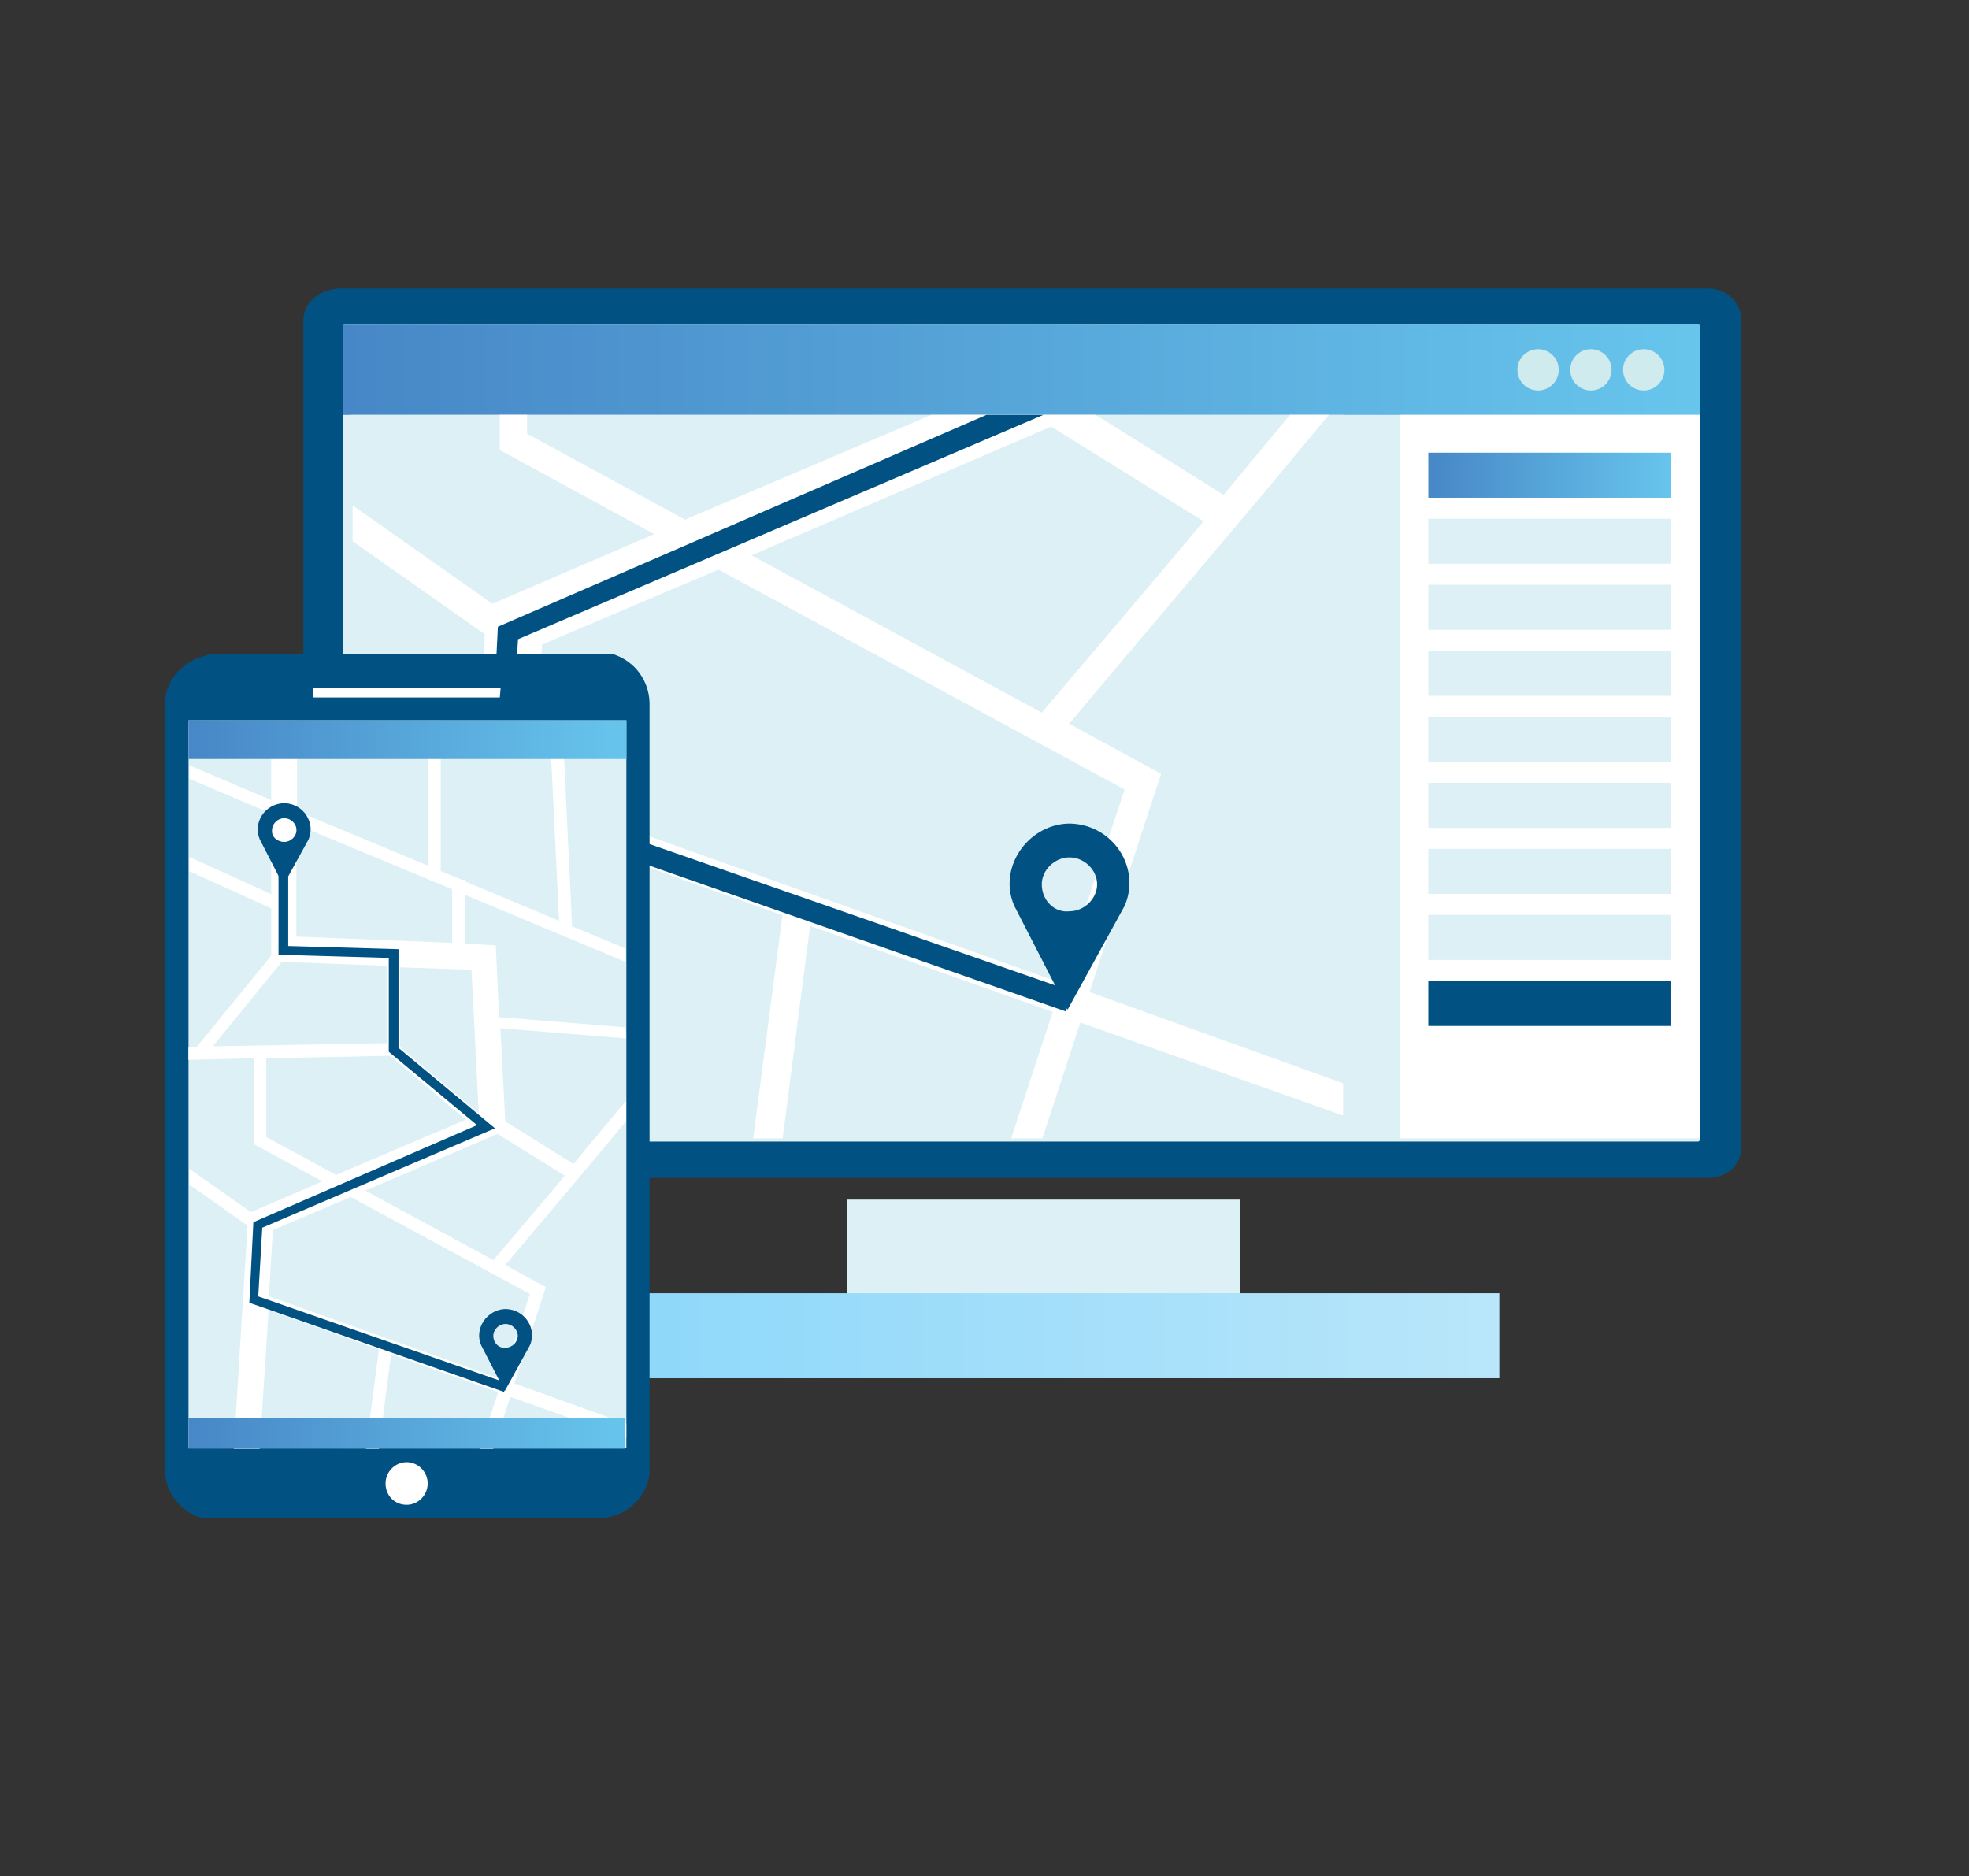 <?xml version="1.0" encoding="utf-8"?>
<!-- Generator: Adobe Illustrator 25.3.1, SVG Export Plug-In . SVG Version: 6.00 Build 0)  -->
<svg version="1.1" id="icon" xmlns="http://www.w3.org/2000/svg" xmlns:xlink="http://www.w3.org/1999/xlink" x="0px" y="0px"
	 viewBox="0 0 298.19 284.16" style="enable-background:new 0 0 298.19 284.16;" xml:space="preserve">
<rect x="0" y="0" width="298.19" height="284.16" fill="#333333" stroke="none"/>
<style type="text/css">
	.st0{fill:#025183;}
	.st1{fill:#DCF0F5;}
	.st2{fill:url(#SVGID_1_);}
	.st3{enable-background:new    ;}
	.st4{fill:url(#SVGID_2_);}
	.st5{fill:#CFEBED;}
	.st6{clip-path:url(#SVGID_4_);}
	.st7{fill:#FFFFFF;}
	.st8{fill:url(#SVGID_5_);}
	.st9{fill:url(#SVGID_6_);}
	.st10{fill:url(#SVGID_7_);}
</style>
<g id="list">
	<path class="st0" d="M51.28,43.69h207.4c2.83,0,5.03,2.19,5.03,4.66v125.37c0,2.74-2.2,4.66-5.03,4.66H51.28
		c-3.14,0-5.34-2.19-5.34-4.66V48.63C45.94,45.88,48.14,43.96,51.28,43.69z"/>
	<path class="st1" d="M51.91,172.9l0-123.45c0-0.27,0.31-0.27,0.31-0.27h204.88c0.31,0,0.31,0.27,0.31,0.27v123.17
		c0,0.27-0.31,0.27-0.31,0.27H51.91C51.91,172.9,51.91,172.62,51.91,172.9z"/>
	<linearGradient id="SVGID_1_" gradientUnits="userSpaceOnUse" x1="51.91" y1="56.002" x2="257.423" y2="56.002">
		<stop  offset="0" style="stop-color:#4787C7"/>
		<stop  offset="1" style="stop-color:#67C5EC"/>
	</linearGradient>
	<rect x="51.91" y="49.18" class="st2" width="205.51" height="13.65"/>
</g>
<g>
	<rect x="128.28" y="181.68" class="st1" width="59.54" height="19.51"/>
</g>
<g class="st3">
	<linearGradient id="SVGID_2_" gradientUnits="userSpaceOnUse" x1="89.35" y1="202.298" x2="227.061" y2="202.298">
		<stop  offset="0" style="stop-color:#8CD7FA"/>
		<stop  offset="1" style="stop-color:#B9E6FA"/>
	</linearGradient>
	<rect x="89.35" y="195.86" class="st4" width="137.71" height="12.87"/>
</g>
<circle class="st5" cx="248.93" cy="56.01" r="3.13"/>
<circle class="st5" cx="240.93" cy="56.01" r="3.13"/>
<circle class="st5" cx="232.93" cy="56.01" r="3.13"/>
<g>
	<defs>
		<rect id="SVGID_3_" x="51.91" y="62.83" width="161.96" height="109.57"/>
	</defs>
	<clipPath id="SVGID_4_">
		<use xlink:href="#SVGID_3_"  style="overflow:visible;"/>
	</clipPath>
	<g class="st6">
		<rect x="53.13" y="-77.36" class="st1" width="150.3" height="249.76"/>
		<path class="st7" d="M203.15,28.03l-43.41-3.51l-1.11-24.65l-10.57-0.54v-16.79l55.11,23.03V0.95l-18.36-7.59l-3.33-70.43h-4.47
			l3.33,68.54l-32.28-13.55v-0.54h-1.11l-7.24-2.97v-51.48h-4.47v49.56L90.43-46.18v-30.88h-8.9v27.07L53.43-61.92v4.62l28.09,11.93
			v27.64L53.43-30.47v4.89l28.09,12.74V3.41L55.9,34.81h-2.77v4.35l22.55-0.54v29.53l23.38,12.74L74.57,91.44L53.4,76.54v5.43
			l20.02,14.09l0,0l-4.74,76.67h8.9l3.05-47.67l37.86,13.55l-4.47,34.12h4.47l4.19-32.5l36.75,13.01l-6.41,19.49h4.74l5.85-17.87
			l39.8,14.09v-4.89l-38.41-13.82l10.84-33.04l-13.92-7.59c4.74-5.7,15.31-18.14,25.6-30.34c6.68-7.86,11.68-14.09,15.87-18.95
			v-7.05c-5.02,5.97-11.4,13.55-18.08,21.68l-23.38-14.63l-1.66-31.96l43.13,3.51L203.15,28.03L203.15,28.03z M150.26,8.24
			l2.5,49.29l-26.99-22.76V7.43L150.26,8.24z M90.15-41.59l53.45,22.22v18.41L90.15-3.12V-41.59z M61.47,34.54L85.13,5.54l36.2,1.35
			v26.53L61.47,34.54z M79.83,65.69V38.61l42.57-0.81l25.88,21.95L103.74,78.7L79.83,65.69z M170.31,119.57l-9.73,29.26L80.7,120.38
			l1.39-22.76l26.71-11.36L170.31,119.57z M182.26,78.94c-8.07,9.74-16.97,20.06-24.49,28.99L113.81,84.1l45.38-19.49L182.26,78.94z
			"/>
		<g>
			<g>
				<polygon class="st0" points="161.41,153.18 74.01,122.57 75.4,94.92 152.2,61.61 121.88,36.42 121.88,4.19 84.02,3.11 
					84.02,-26.15 87.35,-26.15 87.35,0.12 125.21,1.19 125.21,35.08 158.33,62.69 78.45,96.81 77.06,120.41 162.52,150.18 				"/>
			</g>
		</g>
		<path class="st0" d="M77.62-36.46l8.07,15.71l8.63-15.71c2.5-5.7-1.66-12.2-8.07-12.47h-0.28h-0.28
			C79.28-48.64,75.12-42.13,77.62-36.46z M81.81-39.7c0-2.16,1.94-4.08,4.19-4.08s4.19,1.89,4.19,4.08c0,2.16-1.94,4.08-4.19,4.08
			S81.53-37.27,81.81-39.7z"/>
		<path class="st0" d="M153.61,137.2l8.07,15.71l8.63-15.71c2.5-5.7-1.66-12.2-8.07-12.47h-0.28h-0.28
			C155.56,124.99,151.09,131.5,153.61,137.2z M157.77,133.93c0-2.16,1.94-4.08,4.19-4.08c2.25,0,4.19,1.89,4.19,4.08
			c0,2.16-1.94,4.08-4.19,4.08C159.71,138.28,157.77,136.39,157.77,133.93z"/>
	</g>
</g>
<g>
	<path class="st0" d="M93.13,99.17L93.13,99.17L93.13,99.17c-0.12-0.12-0.37-0.12-0.49-0.12h-0.12H92.4h-0.12h-0.12
		c-0.12,0-0.12,0-0.24,0h-0.12c-0.12,0-0.12,0-0.24,0h-0.12c-0.12,0-0.12,0-0.24,0h-0.12c-0.12,0-0.24,0-0.37,0H32.73
		c-0.12,0-0.24,0-0.37,0c-0.24,0-0.49,0-0.73,0.12c-0.12,0-0.24,0-0.37,0.12c-3.32,0.71-5.9,3.35-6.27,6.69c0,0.24,0,0.48,0,0.83
		v94.29v21.51c0,3.35,2.22,6.1,5.15,7.17l0,0l0,0c0.12,0,0.24,0.12,0.49,0.12h0.12h0.12h0.12h0.12c0.12,0,0.12,0,0.24,0h0.12
		c0.12,0,0.12,0,0.24,0h0.12c0.12,0,0.12,0,0.24,0h0.12c0.12,0,0.24,0,0.37,0h57.95c0.24,0,0.49,0,0.86,0
		c3.68-0.36,6.63-3.23,7-6.81c0-0.24,0-0.48,0-0.83v-94.29v-21.51C98.29,103.11,96.2,100.26,93.13,99.17z"/>
	<g>
		<rect x="28.55" y="109.09" class="st1" width="66.31" height="110.19"/>
		<path class="st7" d="M94.73,155.59l-19.15-1.55l-0.49-10.87l-4.66-0.24v-7.41l24.31,10.16v-2.04l-8.1-3.35l-1.47-31.07h-1.97
			l1.47,30.24l-14.24-5.98v-0.24h-0.49l-3.19-1.31v-22.71h-1.97v21.87L45,122.85v-13.62h-3.93v11.94l-12.39-5.26v2.04l12.39,5.26
			v12.2l-12.39-5.62v2.16l12.39,5.62v7.17l-11.31,13.85h-1.22v1.92l9.95-0.24v13.03l10.32,5.62L38,183.57l-9.34-6.57v2.39l8.83,6.22
			l0,0l-2.09,33.82h3.93l1.35-21.03l16.7,5.98l-1.97,15.05h1.97l1.85-14.34l16.21,5.74l-2.83,8.6h2.09l2.58-7.88l17.56,6.22v-2.16
			l-16.95-6.1l4.78-14.58l-6.14-3.35c2.09-2.51,6.75-8,11.29-13.39c2.95-3.47,5.15-6.22,7-8.36v-3.11
			c-2.22,2.63-5.03,5.98-7.98,9.56l-10.32-6.46l-0.73-14.1l19.03,1.55L94.73,155.59L94.73,155.59z M71.4,146.86l1.1,21.75
			l-11.91-10.04V146.5L71.4,146.86z M44.88,124.87l23.58,9.8v8.12l-23.58-0.95V124.87z M32.23,158.46l10.44-12.79l15.97,0.6v11.71
			L32.23,158.46z M40.33,172.2v-11.94l18.78-0.36l11.42,9.68l-19.65,8.36L40.33,172.2z M80.25,195.97l-4.29,12.91l-35.24-12.55
			l0.61-10.04l11.78-5.01L80.25,195.97z M85.52,178.05c-3.56,4.3-7.49,8.85-10.8,12.79l-19.39-10.52l20.02-8.6L85.52,178.05z"/>
		<g>
			<g>
				<polygon class="st0" points="76.32,210.8 37.76,197.3 38.37,185.1 72.25,170.4 58.88,159.29 58.88,145.07 42.18,144.6 
					42.18,131.69 43.65,131.69 43.65,143.27 60.35,143.75 60.35,158.7 74.96,170.88 39.72,185.93 39.11,196.34 76.81,209.48 				"/>
			</g>
		</g>
		<path class="st0" d="M39.35,127.14l3.56,6.93l3.81-6.93c1.1-2.51-0.73-5.38-3.56-5.5h-0.12h-0.12
			C40.08,121.77,38.25,124.64,39.35,127.14z M41.2,125.71c0-0.95,0.86-1.8,1.85-1.8s1.85,0.83,1.85,1.8c0,0.95-0.86,1.8-1.85,1.8
			S41.08,126.78,41.2,125.71z"/>
		<path class="st0" d="M72.88,203.75l3.56,6.93l3.81-6.93c1.1-2.51-0.73-5.38-3.56-5.5h-0.12h-0.12
			C73.74,198.37,71.76,201.24,72.88,203.75z M74.71,202.31c0-0.95,0.86-1.8,1.85-1.8c0.99,0,1.85,0.83,1.85,1.8
			c0,0.95-0.86,1.8-1.85,1.8C75.57,204.23,74.71,203.39,74.71,202.31z"/>
	</g>
	<path class="st7" d="M75.69,105.63H47.57c0,0-0.12,0-0.12-0.12v-1.19c0,0,0-0.12,0.12-0.12h28.12c0,0,0.12,0,0.12,0.12
		L75.69,105.63L75.69,105.63z"/>
	<path class="st7" d="M64.77,224.67c0,1.8-1.47,3.23-3.19,3.23c-1.85,0-3.19-1.43-3.19-3.23s1.47-3.23,3.19-3.23
		C63.3,221.44,64.77,222.87,64.77,224.67z"/>
	
		<linearGradient id="SVGID_5_" gradientUnits="userSpaceOnUse" x1="28.546" y1="66.817" x2="94.611" y2="66.817" gradientTransform="matrix(1 0 0 -1 0 283.89)">
		<stop  offset="0" style="stop-color:#4787C7"/>
		<stop  offset="1" style="stop-color:#67C5EC"/>
	</linearGradient>
	<rect x="28.55" y="214.74" class="st8" width="66.07" height="4.66"/>
	
		<linearGradient id="SVGID_6_" gradientUnits="userSpaceOnUse" x1="28.546" y1="171.867" x2="94.856" y2="171.867" gradientTransform="matrix(1 0 0 -1 0 283.89)">
		<stop  offset="0" style="stop-color:#4787C7"/>
		<stop  offset="1" style="stop-color:#67C5EC"/>
	</linearGradient>
	<rect x="28.55" y="109.09" class="st9" width="66.31" height="5.86"/>
</g>
<rect x="211.99" y="62.83" class="st7" width="45.43" height="109.57"/>
<rect x="216.31" y="78.56" class="st1" width="36.79" height="6.82"/>
<rect x="216.31" y="88.56" class="st1" width="36.79" height="6.82"/>
<rect x="216.31" y="98.56" class="st1" width="36.79" height="6.82"/>
<rect x="216.31" y="108.56" class="st1" width="36.79" height="6.82"/>
<rect x="216.31" y="118.56" class="st1" width="36.79" height="6.82"/>
<rect x="216.31" y="128.56" class="st1" width="36.79" height="6.82"/>
<rect x="216.31" y="138.56" class="st1" width="36.79" height="6.82"/>
<rect x="216.31" y="148.56" class="st1" width="36.79" height="6.82"/>
<rect x="216.31" y="148.56" class="st0" width="36.79" height="6.82"/>
<linearGradient id="SVGID_7_" gradientUnits="userSpaceOnUse" x1="216.314" y1="71.974" x2="253.104" y2="71.974">
	<stop  offset="0" style="stop-color:#4787C7"/>
	<stop  offset="1" style="stop-color:#67C5EC"/>
</linearGradient>
<rect x="216.31" y="68.56" class="st10" width="36.79" height="6.82"/>
</svg>
